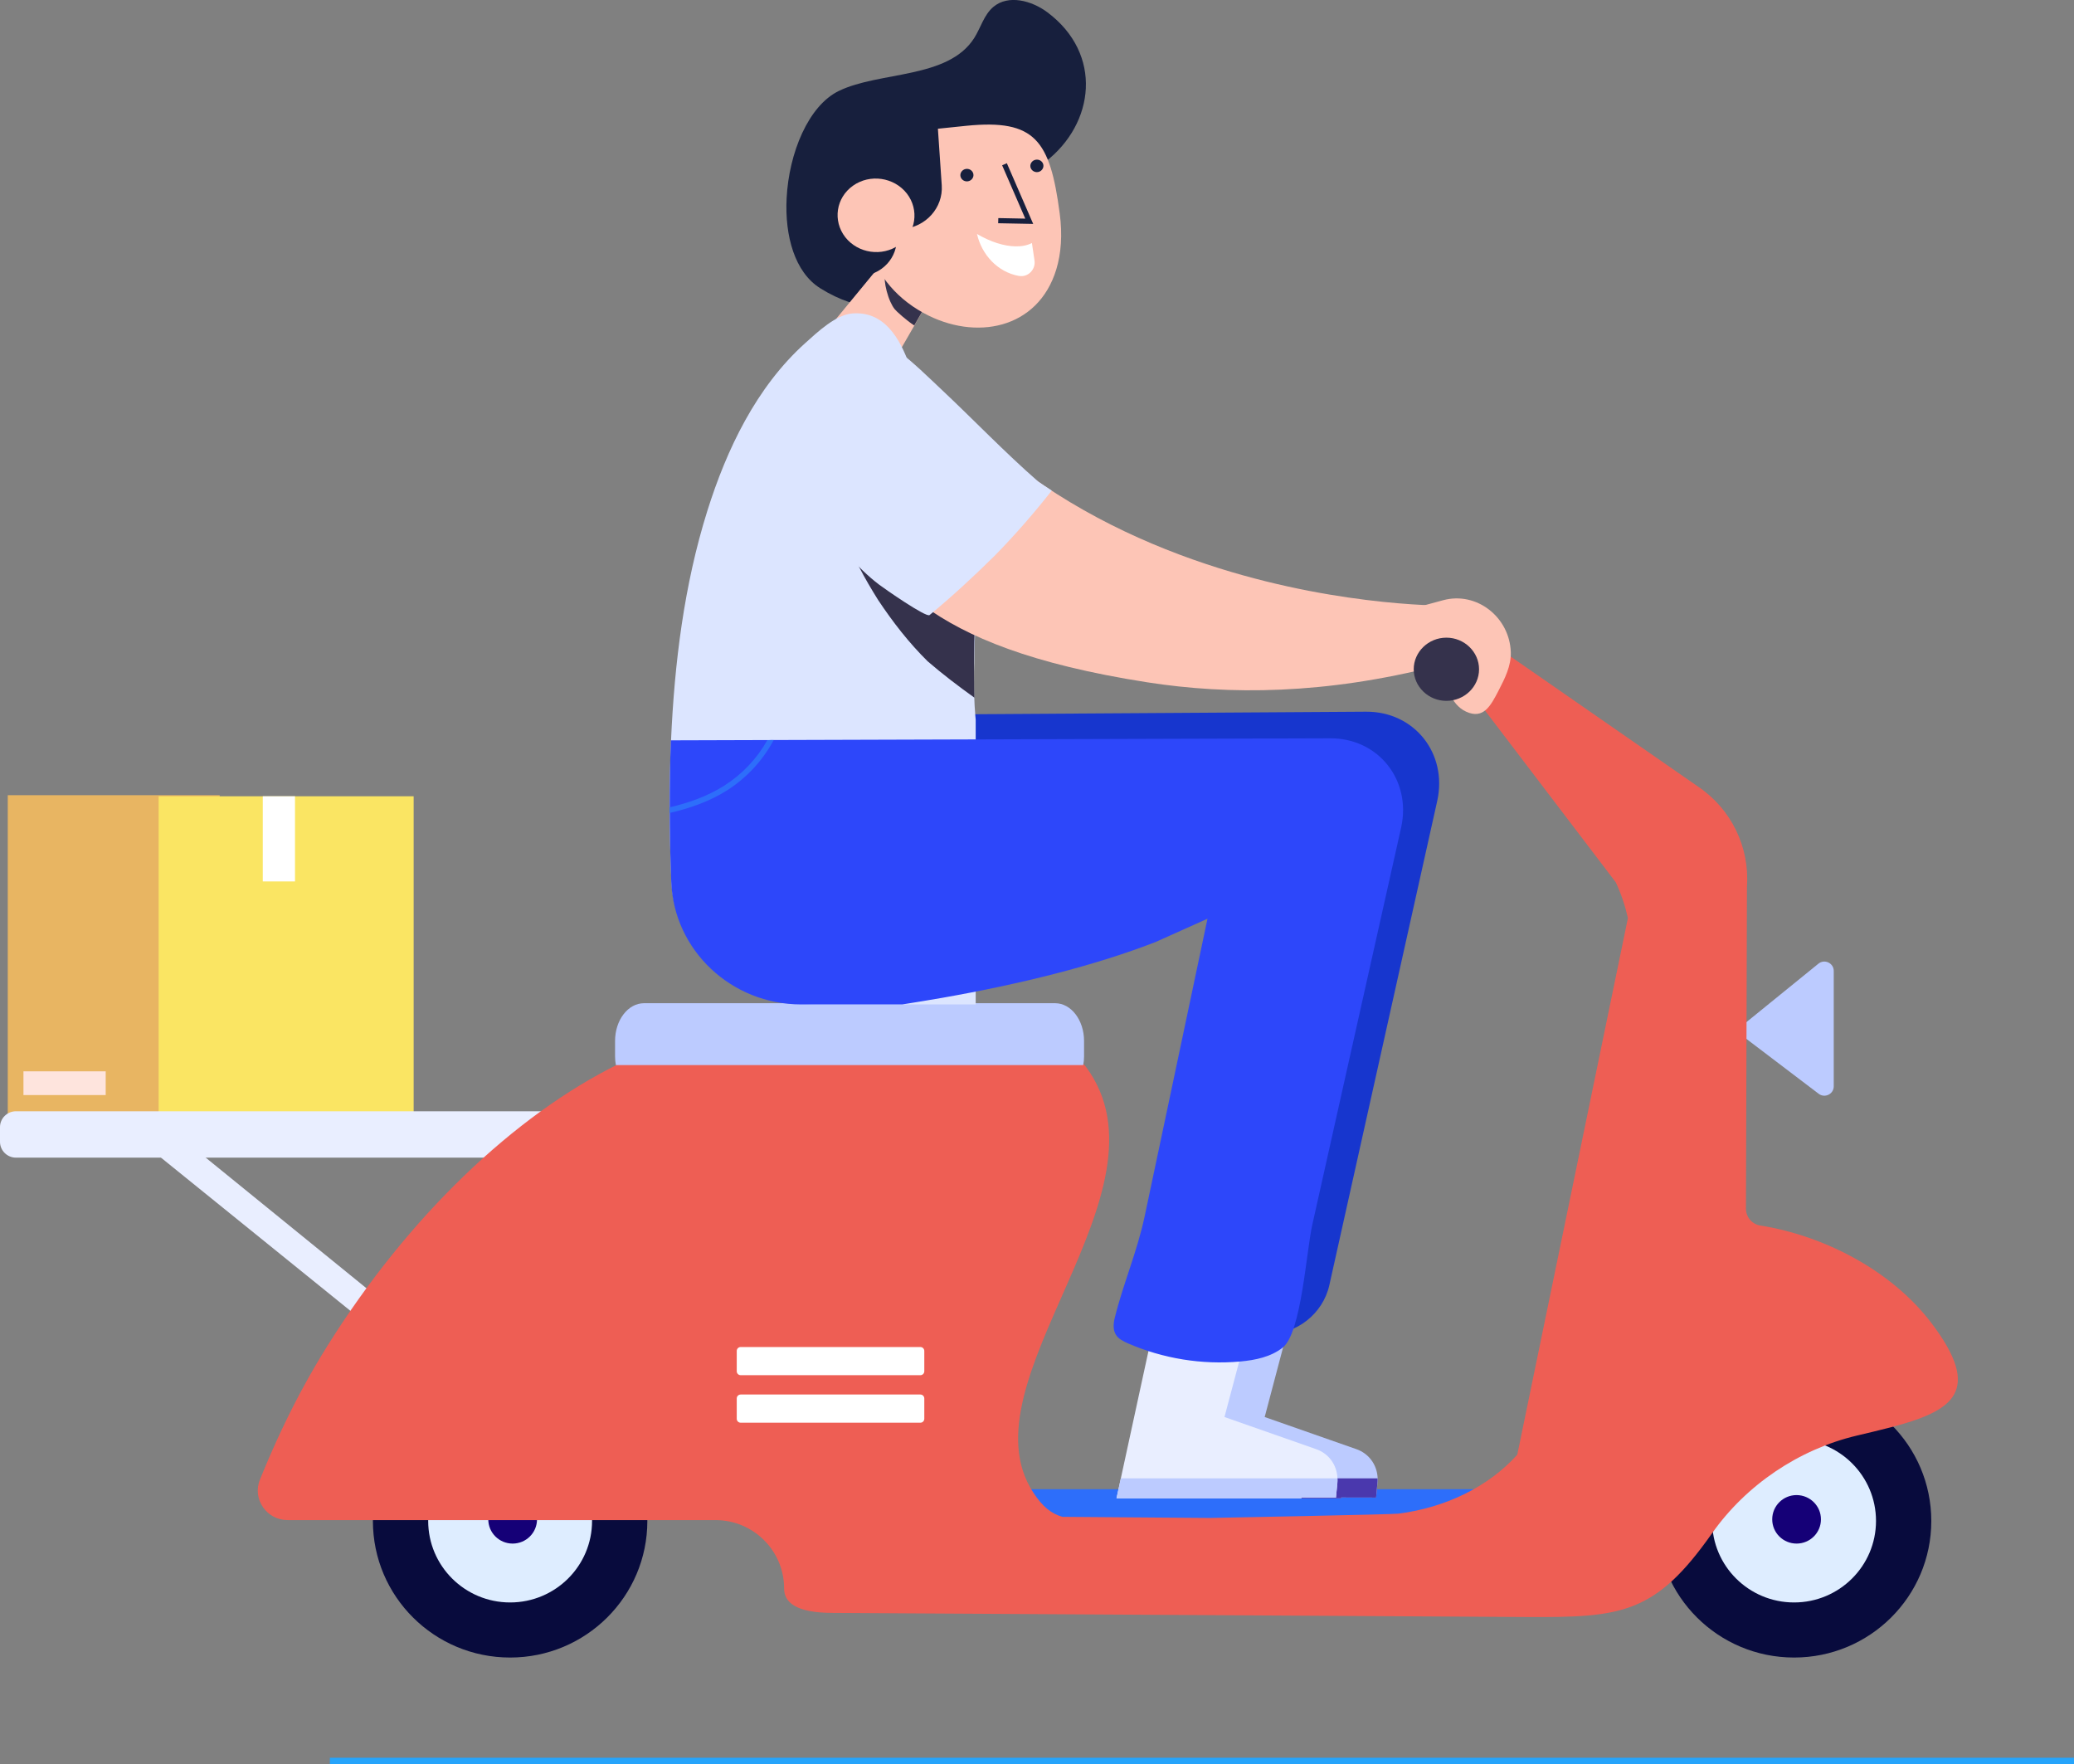 <svg width="194" height="165" viewBox="0 0 194 165" fill="none" xmlns="http://www.w3.org/2000/svg">
<rect x="0" y="0" width="194" height="165" fill="#808080" stroke="none"/>
<g clip-path="url(#clip0_2211_11387)">
<path d="M20.55 74.371H0.727V104.463H20.55V74.371Z" fill="#E8B562"/>
<path d="M38.692 74.471H14.838V104.463H38.692V74.471Z" fill="#FAE563"/>
<path d="M27.594 74.471H24.581V82.436H27.594V74.471Z" fill="white"/>
<path d="M73.58 18.547C73.794 14.294 75.624 9.879 78.466 8.504C82.277 6.655 88.695 7.399 91.131 3.551C91.743 2.58 92.043 1.375 92.926 0.638C94.322 -0.532 96.509 0.057 97.969 1.148C103.183 5.046 102.414 11.559 97.777 15.138C95.476 16.917 94.194 17.881 92.926 20.616C90.112 26.697 83.972 31.488 76.736 26.966C74.335 25.471 73.402 22.062 73.58 18.547Z" fill="#171F3D"/>
<path d="M9.887 100.196H2.194V102.415H9.887V100.196Z" fill="#FEE4DD"/>
<path d="M51.349 108.268H1.489C0.67 108.268 0 107.602 0 106.787V105.412C0 104.597 0.67 103.931 1.489 103.931H51.349C52.168 103.931 52.838 104.597 52.838 105.412V106.787C52.838 107.602 52.168 108.268 51.349 108.268Z" fill="#E9EEFF"/>
<path d="M48.856 132.52C49.077 132.988 48.977 133.406 48.543 133.619C48.364 133.711 48.13 133.753 47.873 133.753C47.132 133.753 46.178 133.406 45.444 132.839L15.663 108.757L13.306 106.851L10.314 104.434H14.524L17.501 106.851L19.844 108.757L44.661 128.92L48.058 131.585C48.443 131.889 48.714 132.215 48.856 132.52Z" fill="#E9EEFF"/>
<path d="M143.819 147.963H98.468L94.13 139.274H139.489L143.819 147.963Z" fill="#2D6EFA"/>
<path d="M47.717 129.48C40.63 129.48 34.881 135.192 34.881 142.251C34.881 149.302 40.622 155.021 47.717 155.021C54.804 155.021 60.552 149.302 60.552 142.251C60.552 135.192 54.804 129.48 47.717 129.48ZM47.717 149.026C43.949 149.026 40.907 145.986 40.907 142.251C40.907 138.502 43.956 135.475 47.717 135.475C51.478 135.475 54.526 138.509 54.526 142.251C54.533 145.986 51.478 149.026 47.717 149.026Z" fill="#080B3D"/>
<path d="M47.716 149.869C51.949 149.869 55.381 146.455 55.381 142.244C55.381 138.032 51.949 134.618 47.716 134.618C43.483 134.618 40.052 138.032 40.052 142.244C40.052 146.455 43.483 149.869 47.716 149.869Z" fill="#DEEDFF"/>
<path d="M50.232 142.095C50.232 143.349 49.213 144.363 47.952 144.363C46.692 144.363 45.673 143.349 45.673 142.095C45.673 140.84 46.692 139.827 47.952 139.827C49.213 139.834 50.232 140.847 50.232 142.095Z" fill="#150077"/>
<path d="M167.817 129.48C160.729 129.48 154.981 135.192 154.981 142.251C154.981 149.302 160.722 155.021 167.817 155.021C174.904 155.021 180.652 149.302 180.652 142.251C180.652 135.192 174.904 129.48 167.817 129.48ZM167.817 149.026C164.049 149.026 161.007 145.986 161.007 142.251C161.007 138.502 164.056 135.475 167.817 135.475C171.578 135.475 174.626 138.509 174.626 142.251C174.633 145.986 171.578 149.026 167.817 149.026Z" fill="#080B3D"/>
<path d="M167.816 149.869C172.049 149.869 175.48 146.455 175.48 142.244C175.48 138.032 172.049 134.618 167.816 134.618C163.583 134.618 160.152 138.032 160.152 142.244C160.152 146.455 163.583 149.869 167.816 149.869Z" fill="#DEEDFF"/>
<path d="M170.33 142.095C170.33 143.349 169.312 144.363 168.051 144.363C166.79 144.363 165.772 143.349 165.772 142.095C165.772 140.84 166.79 139.827 168.051 139.827C169.312 139.834 170.33 140.847 170.33 142.095Z" fill="#150077"/>
<path d="M170.095 90.126L162.36 96.405L170.116 102.294C170.693 102.733 171.527 102.322 171.527 101.6V90.806C171.527 90.069 170.665 89.665 170.095 90.126Z" fill="#BCCBFF"/>
<path d="M24.318 138.374C24.439 138.076 24.56 137.779 24.681 137.488C24.681 137.488 24.681 137.481 24.689 137.467C25.764 134.887 26.911 132.464 28.122 130.189C28.129 130.174 28.136 130.153 28.15 130.139C28.962 128.629 29.796 127.184 30.665 125.809C38.208 113.761 48.116 104.314 57.839 99.523H101.367C101.445 99.615 101.524 99.7 101.595 99.799C110.185 111.422 89.878 129.175 96.637 139.565C97.528 140.94 98.361 141.57 99.373 141.861L113.148 141.967C113.462 141.967 130.507 141.634 130.813 141.563C135.272 140.989 139.261 139.019 141.925 136.05L152.274 85.859C152.011 84.704 151.64 83.584 151.135 82.514L135.842 62.43C135.614 62.111 135.949 61.7 136.305 61.856L136.333 61.87C136.661 62.011 136.996 61.664 136.832 61.345C135.5 58.752 134.168 56.526 138.128 59.198L158.82 73.556C161.926 75.64 163.671 79.212 163.408 82.911L163.315 113.045C163.315 113.825 163.878 114.491 164.654 114.618H164.668C170.652 115.575 176.913 118.821 180.638 123.704C183.095 126.929 183.587 128.991 182.775 130.43C181.649 132.421 178.045 133.229 173.657 134.271C168.237 135.561 163.322 138.884 160.124 143.427C154.832 150.939 151.74 151.287 142.744 151.23C121.14 151.102 99.529 150.975 77.925 150.847C74.371 150.847 73.345 149.82 73.345 148.558C73.345 145.022 70.46 142.166 66.927 142.166H26.911C24.945 142.173 23.57 140.195 24.318 138.374Z" fill="#EE5E54"/>
<path d="M86.088 128.615H69.285C69.078 128.615 68.914 128.452 68.914 128.247V126.347C68.914 126.142 69.078 125.979 69.285 125.979H86.088C86.294 125.979 86.458 126.142 86.458 126.347V128.247C86.458 128.452 86.294 128.615 86.088 128.615Z" fill="white"/>
<path d="M86.088 133.059H69.285C69.078 133.059 68.914 132.896 68.914 132.69V130.791C68.914 130.585 69.078 130.422 69.285 130.422H86.088C86.294 130.422 86.458 130.585 86.458 130.791V132.69C86.458 132.896 86.294 133.059 86.088 133.059Z" fill="white"/>
<path d="M128.719 140.061L125.435 140.054L125.506 140.132H108.183L108.589 138.261L111.873 123.13L121.831 119.154L118.298 132.527L126.874 135.532C128.035 135.936 128.79 136.971 128.861 138.183C128.861 138.211 128.861 138.232 128.861 138.261C128.868 138.409 128.868 138.558 128.847 138.707L128.719 140.061Z" fill="#BCCBFF"/>
<path d="M128.719 140.061L125.435 140.054L125.506 140.132H108.183L108.589 138.261H128.854C128.861 138.409 128.861 138.558 128.84 138.707L128.719 140.061Z" fill="#4A38AD"/>
<path d="M115.797 84.725L82.042 92.968C81.728 92.797 81.408 92.67 81.094 92.599C80.154 92.386 79.242 92.096 78.366 91.72C78.01 91.493 77.661 91.252 77.326 90.99C77.006 90.643 76.707 90.282 76.422 89.906C76.001 89.148 75.645 88.354 75.339 87.546C74.719 85.314 74.413 83.003 74.263 80.693C74.135 76.086 74.541 71.501 74.733 66.901L127.778 66.561C132.287 66.533 135.421 70.452 134.438 74.903L124.345 120.196C123.753 122.868 121.246 124.838 118.554 124.746L113.368 124.576C110.341 124.476 108.275 121.833 108.874 118.821L115.797 84.725Z" fill="#1736CE"/>
<path d="M78.722 34.457C80.033 35.591 81.906 35.598 83.138 34.592L85.524 30.453L85.674 30.191L88.509 25.258L88.915 24.556C88.21 24.33 86.208 25.698 85.133 25.223C84.727 25.046 84.271 24.918 83.751 24.868C83.388 24.826 82.989 24.819 82.568 24.868C82.469 24.875 82.369 24.89 82.262 24.904L82.162 25.017L82.127 25.067L82.12 25.074L81.92 25.315L80.795 26.683L79.954 27.703L78.309 29.702C77.162 31.076 77.29 33.217 78.722 34.457Z" fill="#FDC5B6"/>
<path d="M82.768 26.3C82.818 26.846 83.01 27.611 83.288 28.227C83.409 28.497 83.544 28.738 83.694 28.922C83.843 29.113 84.791 29.971 85.517 30.439L85.667 30.177L88.502 25.244C87.626 25.549 86.522 26.031 85.816 25.719C85.41 25.542 84.954 25.414 84.434 25.364C83.43 25.251 82.675 25.201 82.768 26.3Z" fill="#35324C"/>
<path d="M124.964 140.061L121.688 140.054L121.759 140.132H104.436L104.842 138.261L108.126 123.13L118.084 119.154L114.536 132.527L123.112 135.532C124.273 135.936 125.028 136.971 125.1 138.183C125.1 138.211 125.1 138.232 125.1 138.261C125.107 138.409 125.107 138.558 125.093 138.707L124.964 140.061Z" fill="#E9EEFF"/>
<path d="M124.964 140.061L121.688 140.054L121.759 140.132H104.436L104.842 138.261H125.107C125.114 138.41 125.114 138.558 125.1 138.707L124.964 140.061Z" fill="#BCCBFF"/>
<path d="M85.183 58.78C85.126 58.999 85.069 59.212 85.012 59.432C84.407 61.685 83.794 63.989 83.124 66.285C79.691 62.827 77.134 58.567 75.496 54.06C73.43 48.383 69.278 35.485 76.579 32.062C77.006 31.863 77.455 31.707 77.918 31.615C80.268 31.169 82.576 32.409 84.62 33.72C85.14 34.535 85.553 35.513 85.881 36.605C87.854 43.273 86.415 54.173 85.183 58.78Z" fill="#150077"/>
<path d="M194 164.391H30.856V165.007H194V164.391Z" fill="#26A4FB"/>
<path d="M101.324 99.615C101.374 99.353 101.402 99.076 101.402 98.793V97.362C101.402 95.406 100.191 93.825 98.695 93.825H60.239C58.743 93.825 57.532 95.406 57.532 97.362V98.793C57.532 99.076 57.56 99.353 57.61 99.615H101.324Z" fill="#BCCBFF"/>
<path d="M62.803 82.493C63.081 88.885 69.1 93.939 76.422 93.939H91.266V67.313C91.252 67.185 91.245 67.064 91.231 66.937C91.124 65.697 91.095 64.379 91.11 63.025C91.11 62.954 91.11 62.89 91.11 62.819C91.145 60.013 91.33 57.044 91.281 54.251C91.252 52.699 91.152 51.204 90.917 49.815C90.184 45.548 87.484 42.848 86.337 38.674C86.145 37.972 85.945 37.101 85.689 36.172C85.604 35.867 85.518 35.556 85.425 35.244C84.628 32.565 83.346 29.737 80.739 29.347C80.425 29.298 80.097 29.291 79.741 29.312C78.174 29.432 76.444 31.077 75.318 32.09C70.745 36.2 67.974 42.019 66.165 47.774C63.986 54.712 63.088 62.019 62.767 69.261C62.596 73.259 62.589 77.66 62.803 82.493Z" fill="#DCE5FF"/>
<path d="M113.191 55.69L113.184 55.704L114.138 55.987C113.597 55.725 113.234 55.598 113.191 55.69Z" fill="#F7C108"/>
<path d="M91.109 63.018C91.109 63.776 91.124 64.52 91.145 65.25C89.642 64.173 88.168 63.053 86.772 61.848C85.012 60.112 83.502 58.163 82.135 56.108C80.867 54.081 79.741 52.04 78.936 49.779C78.537 48.511 78.146 47.242 77.668 46.002C77.604 45.839 77.54 45.683 77.476 45.52C76.985 41.906 77.156 38.185 78.003 34.656C78.124 34.826 78.245 34.996 78.381 35.152C79.485 36.463 81.565 37.724 83.338 37.724C84.293 37.724 85.176 37.625 86.002 37.391C86.116 37.852 86.223 38.284 86.33 38.667C87.47 42.841 90.176 45.541 90.91 49.808C91.145 51.197 91.245 52.692 91.273 54.244C91.245 56.831 91.131 59.488 91.102 62.033C91.109 62.366 91.109 62.692 91.109 63.018Z" fill="#35324C"/>
<path d="M62.788 82.493C63.038 88.885 68.408 93.939 74.94 93.939H84.392C85.66 93.74 86.921 93.534 88.174 93.315C95.411 92.039 102.356 90.331 108.097 88.099L112.948 85.923C111.808 91.309 110.669 96.702 109.536 102.089C108.717 105.972 107.891 109.863 107.072 113.747C106.366 117.078 105.049 120.09 104.272 123.257C104.144 123.782 104.094 124.37 104.379 124.831C104.621 125.221 105.063 125.44 105.483 125.625C108.774 127.063 112.435 127.659 116.018 127.333C117.428 127.205 118.881 126.907 119.986 126.029C121.731 124.639 122.179 117.099 122.749 114.555C123.896 109.438 125.043 104.314 126.182 99.197C127.806 91.926 129.438 84.654 131.062 77.39C132.045 72.94 128.911 69.02 124.402 69.049L88.167 69.162L62.753 69.24C62.603 73.258 62.596 77.66 62.788 82.493Z" fill="#2D47FA"/>
<path d="M85.077 43.748C87.484 43.238 89.984 43.373 92.428 43.018C92.941 42.947 93.425 42.813 93.888 42.636C100.298 47.823 107.478 51.09 114.06 53.153C125.884 56.852 135.764 56.647 135.764 56.647L134.41 62.281C123.954 64.953 114.986 65.009 107.307 63.812C85.582 60.417 83.211 53.606 77.519 47.327C79.963 45.981 82.441 44.705 85.077 43.748Z" fill="#FDC5B6"/>
<path d="M93.054 51.962C91.102 53.89 89.079 55.768 86.95 57.525C86.636 57.78 82.711 55.045 82.22 54.669C80.154 53.103 78.224 50.736 76.806 48.652C74.021 44.556 73.238 39.375 74.584 34.719C75.197 32.607 76.201 30.41 78.886 30.474C82.163 30.552 85.831 34.337 88.025 36.392C91.074 39.255 93.958 42.281 97.114 45.038C97.534 45.328 97.954 45.605 98.382 45.881C96.715 48 94.956 50.02 93.054 51.962Z" fill="#DCE5FF"/>
<path d="M130.407 57.377L134.987 56.136C138.128 55.286 141.213 57.724 141.319 60.998C141.362 62.259 140.764 63.45 140.18 64.577C139.439 66.008 138.769 67.298 137.145 66.561C135.692 65.902 135.037 63.897 135.336 62.451H131.946L130.407 57.377Z" fill="#FDC5B6"/>
<path d="M98.81 25.18C99.251 23.713 99.394 21.97 99.123 19.95C98.219 13.146 96.851 11.12 90.397 11.764C86.715 12.133 83.032 12.558 79.35 12.955C79.35 13.274 79.364 13.586 79.407 13.912C80.162 19.893 80.518 26.073 86.423 29.291C91.217 31.906 97.1 30.814 98.81 25.18Z" fill="#FDC5B6"/>
<path d="M87.634 10.616L88.09 17.328C88.232 19.425 86.594 21.254 84.428 21.41L80.511 21.7L77.797 12.579L84.065 10.886L87.634 10.616Z" fill="#171F3D"/>
<path d="M82.441 25.152C80.853 26.279 78.602 25.96 77.405 24.429C76.216 22.898 76.536 20.744 78.125 19.617C79.713 18.49 81.964 18.809 83.161 20.34C84.35 21.863 84.03 24.018 82.441 25.152Z" fill="#171F3D"/>
<path d="M90.561 16.952C90.889 16.888 91.11 16.584 91.046 16.265C90.981 15.946 90.654 15.74 90.326 15.804C89.999 15.868 89.778 16.18 89.842 16.491C89.906 16.81 90.234 17.016 90.561 16.952Z" fill="#171F3D"/>
<path d="M84.101 22.905C82.513 24.032 80.262 23.706 79.065 22.182C77.876 20.652 78.196 18.497 79.785 17.37C81.373 16.243 83.624 16.569 84.821 18.093C86.01 19.624 85.69 21.778 84.101 22.905Z" fill="#FDC5B6"/>
<path d="M96.766 24.358C96.894 25.209 96.153 25.96 95.306 25.804C95.299 25.804 95.291 25.804 95.291 25.804C93.318 25.442 91.83 23.826 91.388 21.885C92.692 22.643 93.924 23.019 94.971 23.04C95.541 23.054 96.068 22.962 96.524 22.728L96.766 24.358Z" fill="white"/>
<path d="M97.107 16.088C97.434 16.024 97.655 15.712 97.591 15.4C97.527 15.081 97.199 14.876 96.872 14.94C96.544 15.003 96.323 15.315 96.387 15.627C96.451 15.939 96.779 16.151 97.107 16.088Z" fill="#171F3D"/>
<path d="M93.368 20.878L96.644 20.942L94.18 15.265L93.738 15.457L95.904 20.446L93.382 20.396L93.368 20.878Z" fill="#171F3D"/>
<path d="M135.293 65.548C133.612 65.548 132.238 64.216 132.238 62.593C132.238 60.97 133.612 59.637 135.293 59.637C136.974 59.637 138.349 60.97 138.349 62.593C138.349 64.223 136.974 65.548 135.293 65.548Z" fill="#35324C"/>
<path d="M71.778 69.219C70.809 70.948 69.42 72.415 67.746 73.478C66.165 74.484 64.363 75.101 62.646 75.505V76.029C64.448 75.618 66.35 74.974 68.024 73.91C69.848 72.741 71.351 71.125 72.369 69.212L71.778 69.219Z" fill="#2D6EFA"/>
</g>
<defs>
<clipPath id="clip0_2211_11387">
<rect width="194" height="165" fill="white"/>
</clipPath>
</defs>
</svg>
